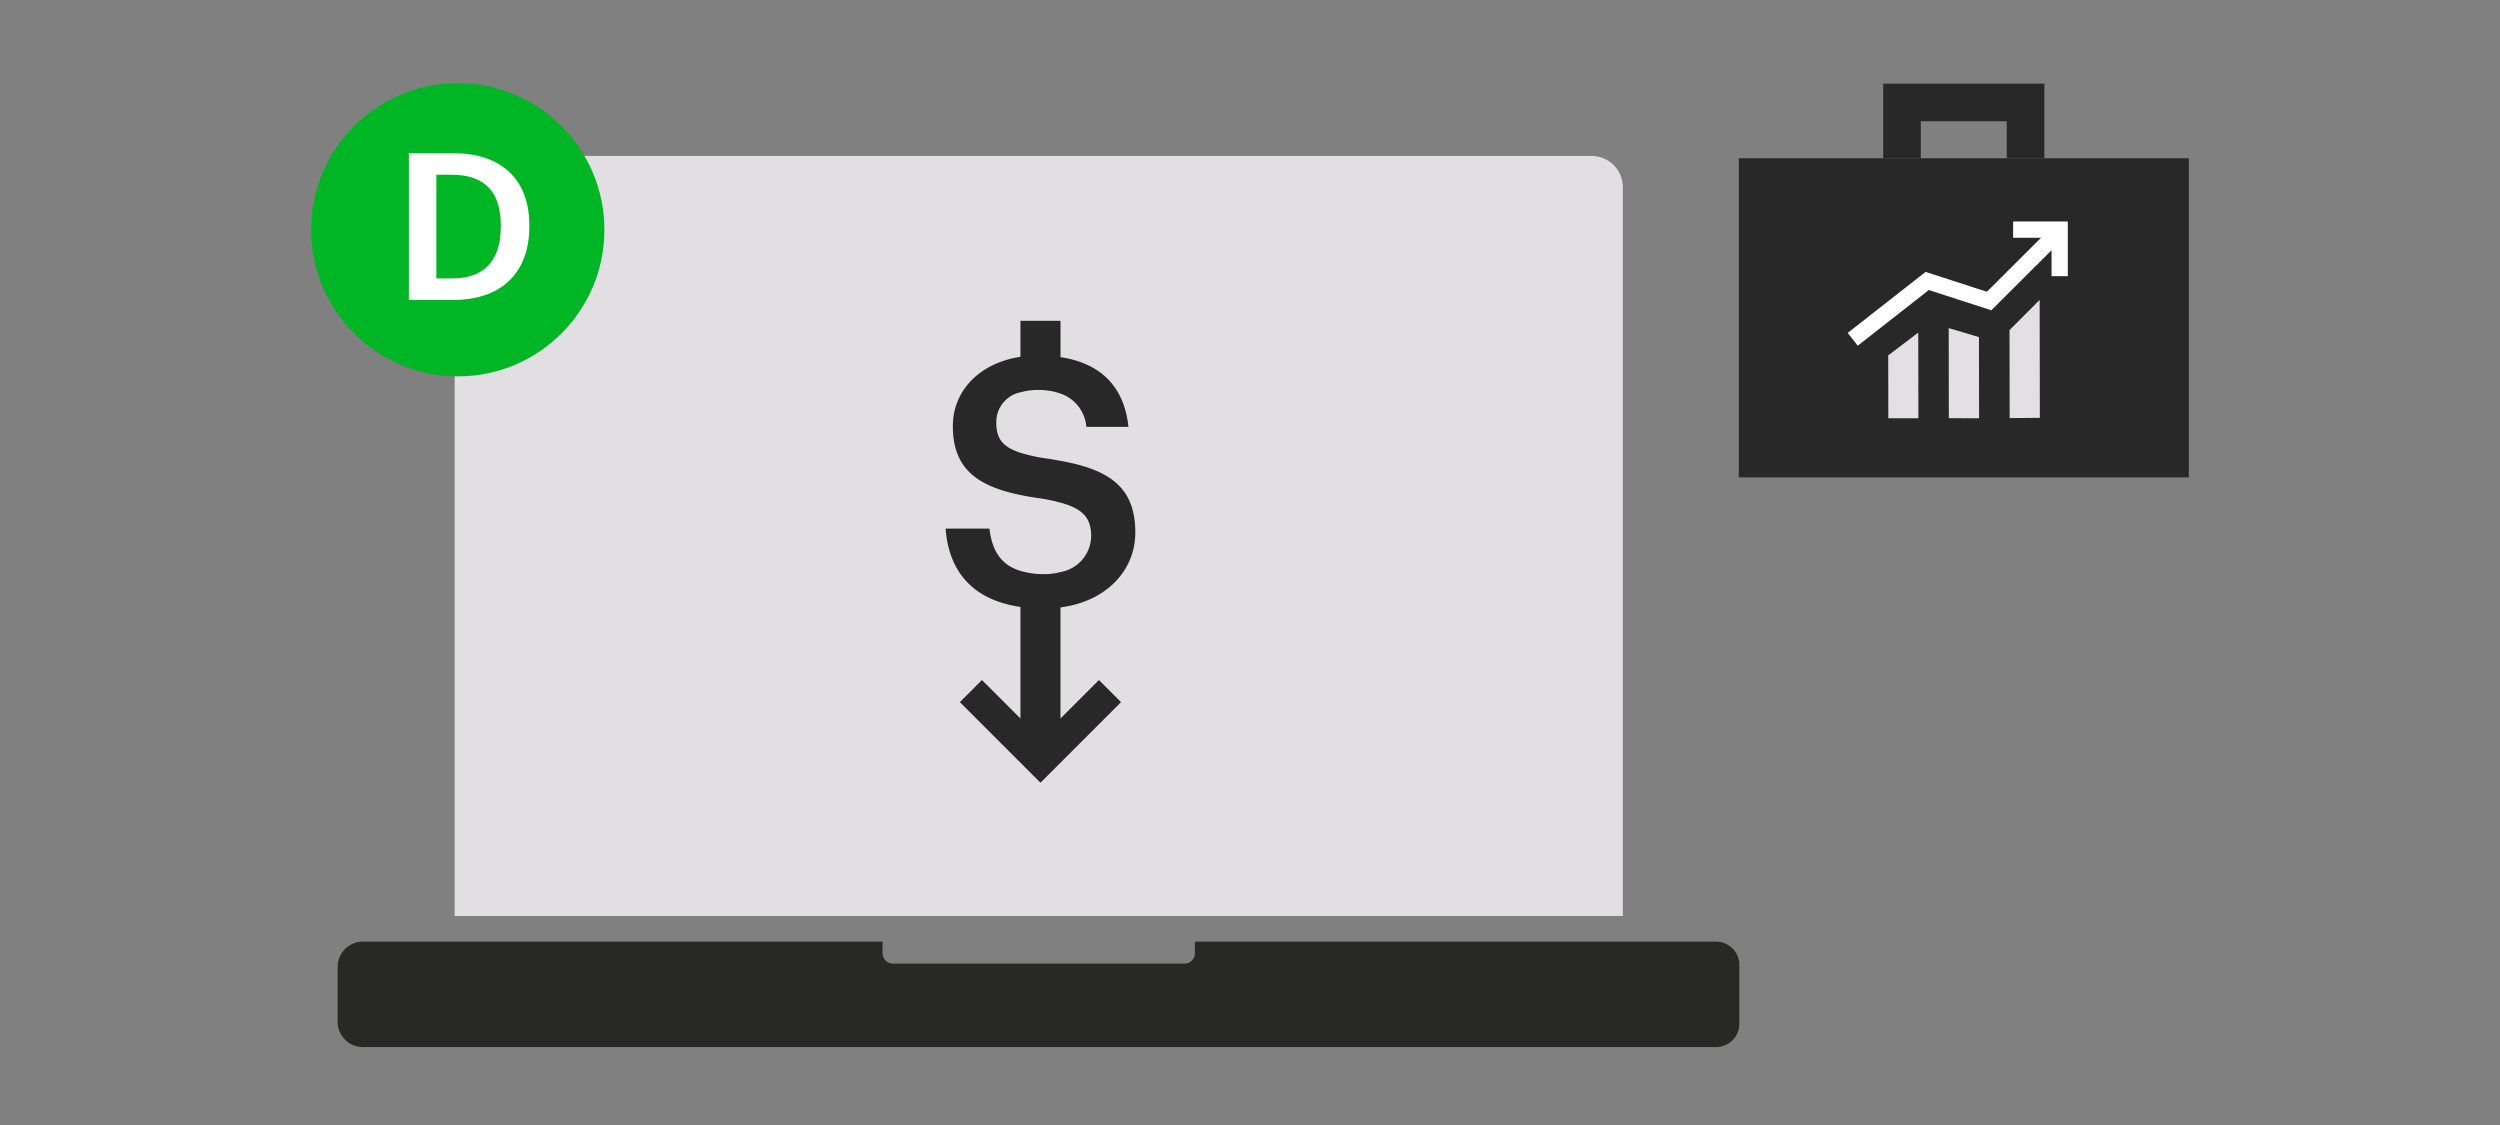 <svg id="LINE_ART_STROKE" data-name="LINE ART / STROKE" xmlns="http://www.w3.org/2000/svg" viewBox="0 0 200 90">
  <rect x="0" y="0" width="200" height="90" fill="#808080" stroke="none"/>
  <title>DSeriesMutualFunds_wealth_smp_200x90_</title>
  <g>
    <rect x="139.102" y="12.66" width="36.003" height="25.53" style="fill: #282828"/>
    <polyline points="152.162 12.66 152.162 8.197 162.045 8.197 162.045 12.66" style="fill: none;stroke: #282828;stroke-miterlimit: 10;stroke-width: 3.008px"/>
  </g>
  <g>
    <polyline points="148.73 26.743 154.177 22.477 159.128 24.082 164.348 18.878" style="fill: none;stroke: #fff;stroke-linecap: square;stroke-miterlimit: 10;stroke-width: 1.3px"/>
    <polyline points="161.701 18.37 164.775 18.37 164.775 21.444" style="fill: none;stroke: #fff;stroke-linecap: square;stroke-miterlimit: 10;stroke-width: 1.3px"/>
  </g>
  <path d="M151.057,28.432l2.404-1.828.011,6.855-2.406.004Zm4.85,5.024,2.42.006-.01-6.494-2.421-.721Zm4.866-.008,2.415-.021-.015-9.438L160.761,26.409Z" style="fill: #e2e0e2"/>
  <path d="M129.827,73.282H36.371V14.981a2.504,2.504,0,0,1,2.504-2.504h88.447a2.495,2.495,0,0,1,2.504,2.486q0,.009,0,.019Z" style="fill: #e1dfe1"/>
  <path d="M137.285,75.33H95.593v.931a.838.838,0,0,1-.829.829H71.433a.838.838,0,0,1-.829-.829v-.931H29.025a2.011,2.011,0,0,0-2.011,2.002v4.422a2.011,2.011,0,0,0,2.011,2.011H137.285a1.862,1.862,0,0,0,1.862-1.862V77.248a1.862,1.862,0,0,0-1.805-1.917Q137.313,75.33,137.285,75.33Z" style="fill: #282827"/>
  <g>
    <path d="M84.838,36.866c-.344-.062-.68-.127-1.05-.179a13.131,13.131,0,0,1-2.153-.465c-1.562-.509-1.931-1.252-1.931-2.432a2.422,2.422,0,0,1,1.931-2.404,5.129,5.129,0,0,1,1.437-.189,5.261,5.261,0,0,1,1.767.288,3.068,3.068,0,0,1,2.069,2.664h3.366c-.33-3.229-2.241-5.097-5.434-5.578v-2.907H81.635v2.88c-3.289.506-5.407,2.719-5.407,5.548,0,3.311,1.832,4.772,5.407,5.508.477.098.979.185,1.518.26a14.845,14.845,0,0,1,1.686.351c1.857.509,2.455,1.281,2.455,2.684a2.961,2.961,0,0,1-2.455,2.87,5.05,5.05,0,0,1-1.27.166,6.539,6.539,0,0,1-1.933-.26c-1.748-.536-2.292-1.858-2.482-3.383H75.648c.241,3.242,1.991,5.686,5.987,6.266V59.737H84.838V48.593c3.636-.47,5.987-2.925,5.987-5.999C90.826,38.921,88.667,37.558,84.838,36.866Z" style="fill: #282828"/>
    <polyline points="87.916 56.17 83.237 60.849 78.557 56.17" style="fill: none;stroke: #282828;stroke-linecap: square;stroke-miterlimit: 10;stroke-width: 2.5px"/>
  </g>
  <circle cx="36.624" cy="18.382" r="11.728" style="fill: #00b624"/>
  <path d="M32.709,12.258H36.271c4.088,0,6.075,2.331,6.075,5.746v.148c0,3.415-1.987,5.845-6.108,5.845H32.709ZM36.189,22.273c2.61,0,3.875-1.511,3.875-4.121v-.132c0-2.512-1.149-4.039-3.908-4.039h-1.248v8.292Z" style="fill: #fff"/>
</svg>
